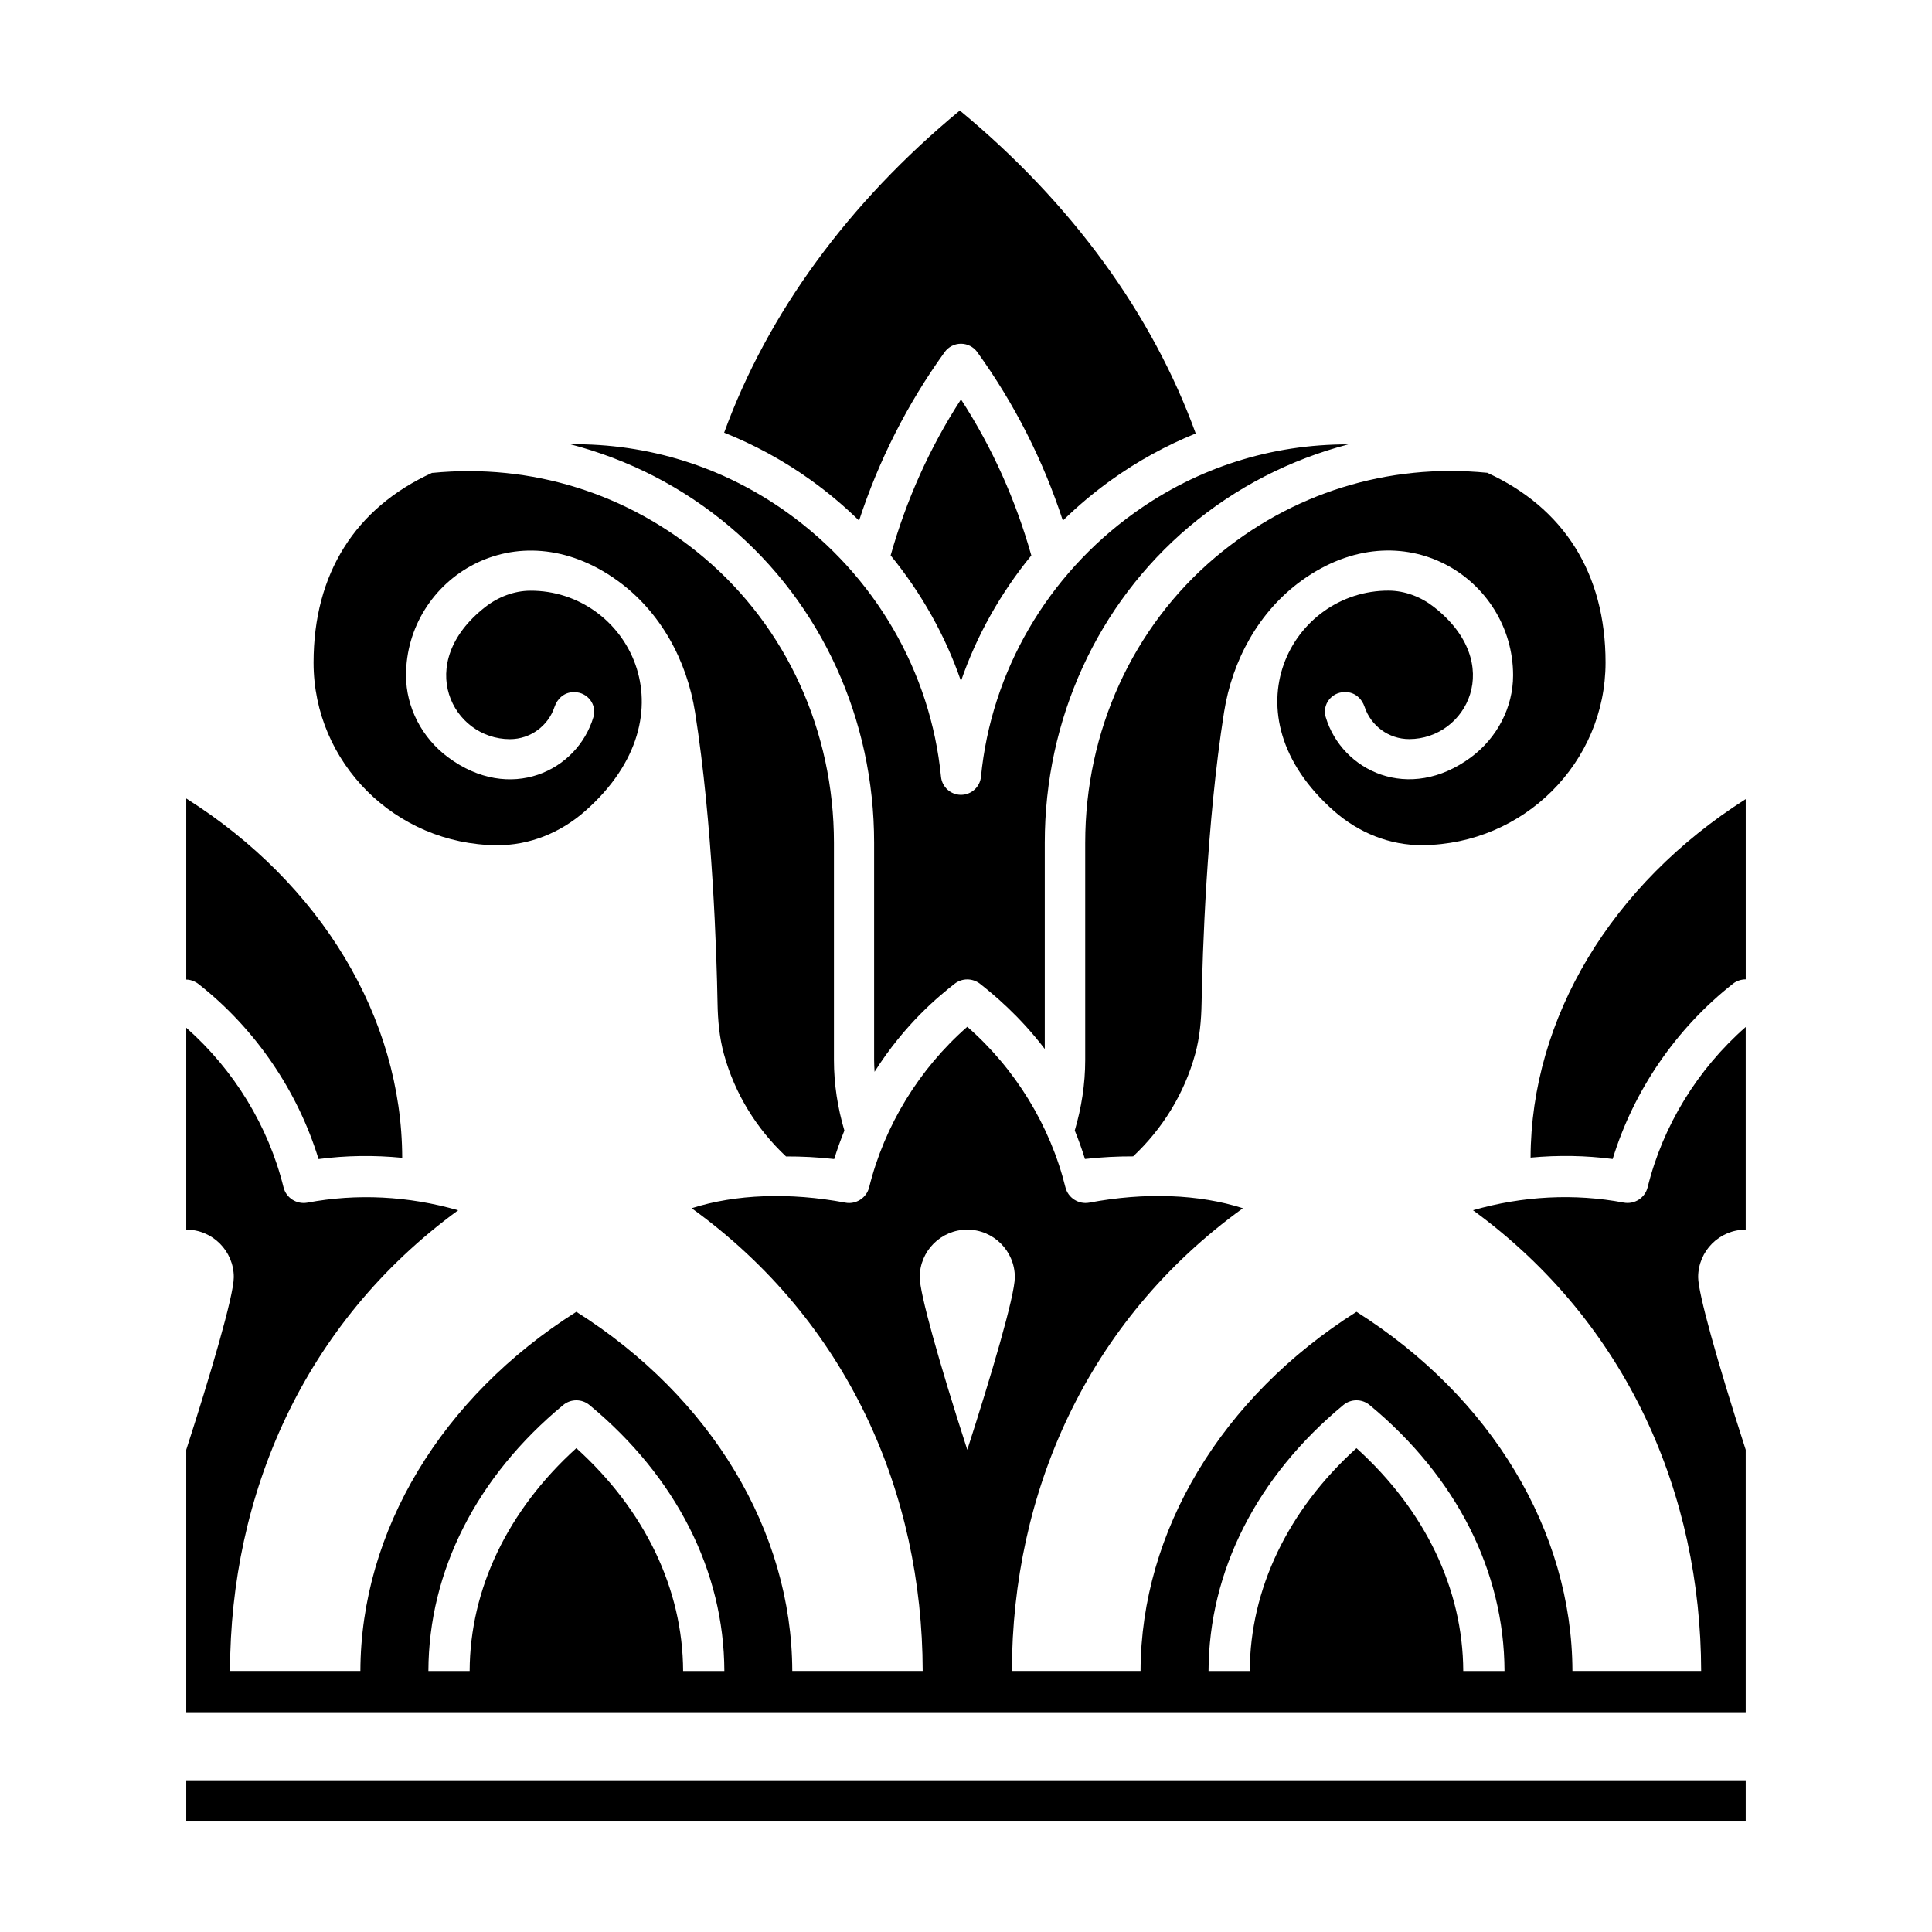<?xml version="1.0" encoding="UTF-8"?>
<!-- Uploaded to: ICON Repo, www.iconrepo.com, Generator: ICON Repo Mixer Tools -->
<svg fill="#000000" width="800px" height="800px" version="1.1" viewBox="144 144 512 512" xmlns="http://www.w3.org/2000/svg">
 <g>
  <path d="m371.66 281.96c5.211-15.949 12.801-30.938 22.688-44.656 1.004-1.387 2.609-2.207 4.316-2.207s3.316 0.82 4.316 2.207c9.891 13.719 17.477 28.711 22.688 44.656 3.934-3.84 8.172-7.422 12.711-10.676 7.098-5.098 14.645-9.215 22.496-12.41-11.473-31.629-32.883-61.082-62.512-85.586-29.57 24.441-50.957 53.812-62.457 85.371 8.047 3.219 15.781 7.41 23.043 12.621 4.539 3.258 8.777 6.836 12.711 10.68z"/>
  <path d="m580.64 458.64c-0.695 2.816-3.477 4.586-6.316 4.066-13.047-2.473-26.812-1.77-39.969 2.019 41.172 30.062 60.371 75.5 60.469 122.1h-34.113c-0.105-37.059-21.461-72.57-57.227-95.184-35.766 22.617-57.121 58.125-57.227 95.184h-34.098c0.098-46.914 19.59-92.559 61.223-122.63-11.645-3.727-25.98-4.273-40.719-1.48-2.805 0.516-5.617-1.246-6.312-4.062-4.047-16.34-13.254-31.402-26.008-42.547-12.746 11.148-21.965 26.215-26.008 42.543-0.699 2.82-3.523 4.613-6.324 4.062-14.742-2.766-29.066-2.242-40.711 1.484 41.637 30.062 61.133 75.711 61.223 122.63h-34.562c-0.105-37.059-21.461-72.57-57.227-95.184-35.766 22.617-57.129 58.125-57.227 95.184h-34.551c0.098-46.594 19.301-92.027 60.461-122.09-13.145-3.789-26.902-4.488-39.961-2.019-2.84 0.508-5.629-1.25-6.316-4.066-4-16.219-13.156-31.156-25.781-42.289v53.5c6.949 0 12.602 5.652 12.602 12.602 0 4.953-6.293 26.191-12.602 45.742v69.547h413.27v-69.547c-7.699-23.836-12.605-41.594-12.605-45.734 0-6.949 5.652-12.602 12.605-12.602v-53.707c-12.738 11.152-21.969 26.172-25.988 42.48zm-180.3 11.227c6.949 0 12.602 5.652 12.602 12.602 0 4.953-6.293 26.191-12.602 45.742-7.703-23.84-12.605-41.598-12.605-45.742 0-6.949 5.652-12.602 12.605-12.602zm-75.305 116.96c-0.086-21.703-10.117-42.617-28.301-59.051-18.168 16.434-28.191 37.348-28.273 59.051h-10.934c0.086-26.461 12.766-51.484 35.727-70.477 2.016-1.672 4.949-1.672 6.961 0 22.969 19 35.656 44.023 35.746 70.477zm206.74 0c-0.086-21.703-10.117-42.617-28.301-59.051-18.168 16.434-28.191 37.348-28.273 59.051h-10.926c0.09-26.465 12.762-51.484 35.727-70.477 2.016-1.672 4.949-1.672 6.961 0 22.969 18.992 35.656 44.02 35.746 70.477z"/>
  <path d="m549.62 450.78c7.344-0.691 14.645-0.559 21.754 0.371 5.57-18.199 16.863-34.66 31.887-46.457v-0.004c0.953-0.746 2.152-1.152 3.371-1.152h0.004v-47.77c-35.625 22.621-56.918 58.055-57.016 95.012z"/>
  <path d="m380.03 291.19c8.125 9.961 14.484 21.207 18.641 33.301 4.156-12.098 10.516-23.34 18.641-33.297-4.144-14.672-10.348-28.562-18.641-41.352-8.297 12.785-14.496 26.668-18.641 41.348z"/>
  <path d="m196.79 404.92c14.863 11.73 26.082 28.137 31.629 46.246 7.238-0.957 14.691-1.066 22.172-0.332-0.086-37.07-21.445-72.598-57.219-95.219l-0.012 0.004v47.973c1.668-0.004 3.059 0.996 3.43 1.328z"/>
  <path d="m375.65 367.32v57.586c0 1.047 0.059 2.086 0.121 3.125 8.031-12.727 17.133-20.121 21.199-23.312 1.98-1.559 4.746-1.551 6.746-0.004 3.336 2.621 10.422 8.414 17.16 17.277v-54.672c0-32.688 13.93-63.203 38.23-83.715 12.496-10.543 26.895-17.836 42.219-21.836-20.312-0.051-39.898 6.074-56.734 18.156-23.09 16.57-37.902 42.055-40.621 69.914-0.266 2.727-2.559 4.801-5.297 4.801-2.734 0-5.031-2.082-5.297-4.801-2.731-27.859-17.539-53.344-40.629-69.918-17.078-12.258-36.996-18.418-57.625-18.184 15.355 3.996 29.789 11.301 42.301 21.859 24.297 20.508 38.227 51.027 38.227 83.723z"/>
  <path d="m275.6 367.99c8.688 0.07 16.918-3.289 23.438-9.023 29.277-25.754 11.109-58.562-14.504-58.426-4.316 0.02-8.543 1.668-11.945 4.328-19.156 14.977-8.602 35.016 6.543 35.016 5.492 0 10.168-3.578 11.812-8.52 0.75-2.258 2.641-3.93 5.019-3.93h0.297c3.426 0 5.984 3.301 5.008 6.586-4.273 14.34-22.133 22.887-38.57 10.637-6.832-5.09-11.098-13.16-11.098-21.68 0.012-25.59 29.207-44.473 56.039-25.105 11.359 8.195 18.383 21.07 20.566 34.91 4.66 29.512 5.715 64.125 5.949 77.094 0.082 4.535 0.484 9.062 1.684 13.438 2.902 10.602 8.727 19.902 16.461 27.156 4.035-0.012 8.281 0.176 12.773 0.691 0.781-2.535 1.688-5.055 2.699-7.547-1.777-6.012-2.769-12.281-2.769-18.691v-57.586c0-29.555-12.555-57.102-34.449-75.578-20.152-17.012-45.707-25.004-71.988-22.434l-0.004-0.039c-20.402 9.289-31.465 26.723-31.465 50.324 0.004 26.531 21.723 48.16 48.504 48.379z"/>
  <path d="m431.59 367.32v57.586c0 6.414-0.996 12.688-2.769 18.691 1.012 2.492 1.926 5.012 2.699 7.547 4.484-0.508 8.73-0.699 12.766-0.691 7.734-7.254 13.559-16.555 16.461-27.156 1.199-4.375 1.602-8.902 1.684-13.438 0.238-12.969 1.289-47.578 5.949-77.094 2.188-13.836 9.211-26.711 20.566-34.91 26.832-19.367 56.027-0.48 56.039 25.105 0.004 8.52-4.266 16.59-11.098 21.68-16.438 12.246-34.301 3.703-38.57-10.637-0.977-3.285 1.578-6.586 5.008-6.586h0.297c2.379 0 4.266 1.672 5.019 3.93 1.648 4.949 6.324 8.52 11.812 8.52 15.145 0 25.699-20.035 6.543-35.016-3.402-2.66-7.629-4.301-11.945-4.328-25.613-0.133-43.781 32.676-14.504 58.426 6.519 5.738 14.75 9.098 23.438 9.023 26.781-0.223 48.5-21.844 48.5-48.402 0-23.609-11.059-41.035-31.465-50.324l-0.004 0.039c-26.277-2.57-51.832 5.422-71.988 22.434-21.883 18.496-34.438 46.043-34.438 75.602z"/>
  <path d="m193.36 615.79h413.27v10.926h-413.27z"/>
 </g>
</svg>